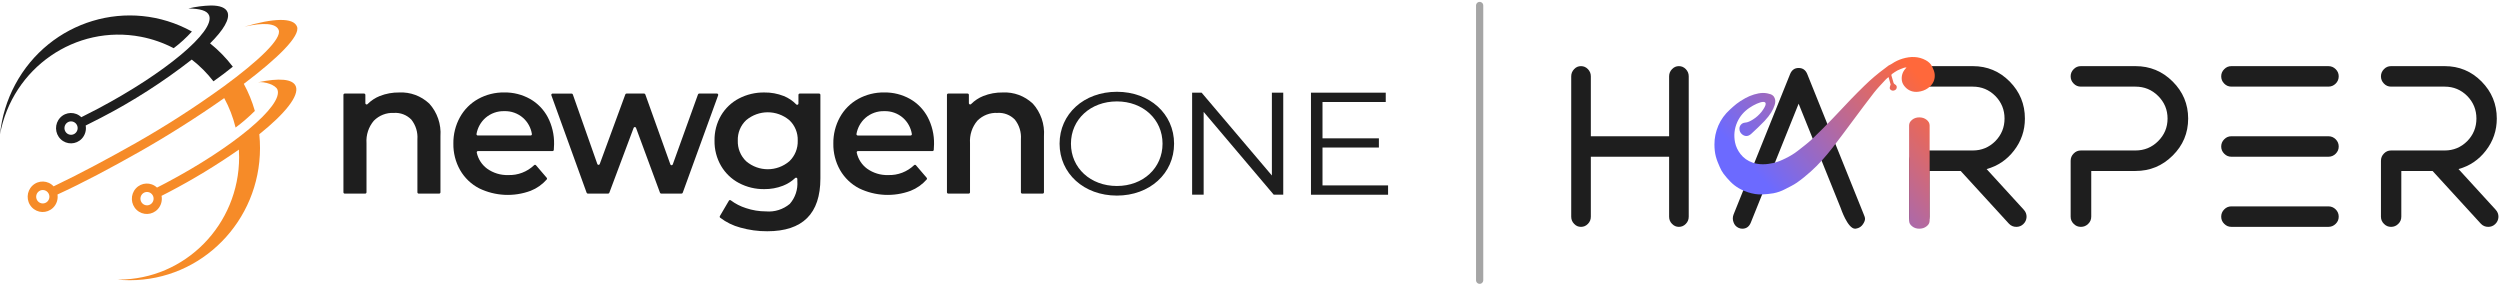 <?xml version="1.0" encoding="utf-8"?>
<svg width="455" height="52" viewBox="0 0 455 52" fill="none" xmlns="http://www.w3.org/2000/svg">
<path fill-rule="evenodd" clip-rule="evenodd" d="M192.843 26.151C192.843 20.738 197.266 16.705 203.276 16.705C209.231 16.705 213.682 20.713 213.682 26.151C213.682 31.589 209.231 35.597 203.276 35.597C197.266 35.597 192.843 31.565 192.843 26.151M211.583 26.152C211.583 21.724 208.04 18.457 203.276 18.457C198.483 18.457 194.913 21.721 194.913 26.152C194.913 30.584 198.483 33.849 203.276 33.849C208.04 33.849 211.583 30.585 211.583 26.152V26.152Z" fill="#1E1E1E"/>
<path fill-rule="evenodd" clip-rule="evenodd" d="M233.551 16.87V35.435H231.822L219.064 20.365V35.435H216.966V16.87H218.697L231.483 31.94V16.87L233.551 16.87Z" fill="#1E1E1E"/>
<path fill-rule="evenodd" clip-rule="evenodd" d="M252.629 33.743V35.446H238.596V16.867H252.206V18.57H240.696V25.177H250.959V26.849H240.696V33.748L252.629 33.743Z" fill="#1E1E1E"/>
<path fill-rule="evenodd" clip-rule="evenodd" d="M78.116 18.837C79.58 20.45 80.322 22.608 80.163 24.797V34.998C80.163 35.129 80.058 35.236 79.928 35.236H76.202C76.073 35.236 75.968 35.129 75.968 34.998V25.358C76.063 24.059 75.666 22.773 74.859 21.761C74.027 20.915 72.878 20.474 71.703 20.55C70.342 20.477 69.013 20.991 68.044 21.965C67.085 23.09 66.603 24.555 66.703 26.039V34.998C66.703 35.129 66.598 35.236 66.468 35.236H62.74C62.611 35.236 62.505 35.129 62.505 34.998V17.268C62.505 17.136 62.611 17.029 62.74 17.029H66.262C66.391 17.029 66.496 17.136 66.496 17.268V18.772C66.493 18.902 66.595 19.011 66.724 19.014C66.789 19.016 66.852 18.99 66.897 18.942C67.532 18.308 68.286 17.81 69.114 17.477C70.248 17.031 71.456 16.811 72.672 16.83C74.677 16.734 76.636 17.458 78.111 18.842" fill="#1E1E1E"/>
<path fill-rule="evenodd" clip-rule="evenodd" d="M88.372 21.439C87.505 22.197 86.924 23.235 86.725 24.379C86.702 24.508 86.786 24.632 86.914 24.656C86.928 24.659 86.943 24.66 86.958 24.66H96.572C96.701 24.66 96.807 24.555 96.808 24.423C96.808 24.409 96.807 24.395 96.805 24.382C96.621 23.248 96.055 22.214 95.203 21.456C94.254 20.625 93.032 20.187 91.779 20.228C90.535 20.193 89.322 20.624 88.372 21.439M100.56 27.491H87.001C86.87 27.491 86.765 27.599 86.765 27.732C86.765 27.752 86.768 27.771 86.773 27.791C87.028 28.954 87.692 29.983 88.641 30.686C89.772 31.498 91.133 31.911 92.518 31.861C94.256 31.918 95.945 31.27 97.213 30.061C97.307 29.97 97.456 29.975 97.545 30.07C97.546 30.072 97.547 30.073 97.548 30.074L99.5 32.353C99.577 32.443 99.577 32.577 99.5 32.667C98.701 33.578 97.7 34.283 96.579 34.724C93.525 35.859 90.15 35.7 87.214 34.281C85.765 33.535 84.559 32.38 83.739 30.957C82.909 29.49 82.485 27.823 82.513 26.132C82.489 24.456 82.9 22.804 83.706 21.342C84.48 19.942 85.625 18.79 87.012 18.018C88.473 17.21 90.115 16.799 91.778 16.826C93.414 16.797 95.028 17.203 96.462 18.003C97.824 18.772 98.942 19.919 99.685 21.31C100.479 22.824 100.877 24.52 100.842 26.235C100.842 26.491 100.826 26.838 100.793 27.278C100.784 27.402 100.681 27.498 100.558 27.497" fill="#1E1E1E"/>
<path fill-rule="evenodd" clip-rule="evenodd" d="M130.702 17.35L124.258 35.078C124.224 35.172 124.136 35.234 124.038 35.233H120.34C120.242 35.233 120.154 35.172 120.119 35.08L115.759 23.279C115.713 23.155 115.578 23.093 115.457 23.14C115.393 23.164 115.343 23.215 115.32 23.279L110.899 35.081C110.864 35.175 110.774 35.236 110.675 35.233H106.985C106.887 35.233 106.799 35.172 106.764 35.078L100.352 17.35C100.307 17.226 100.37 17.09 100.492 17.044C100.518 17.035 100.545 17.03 100.573 17.03H104.032C104.131 17.03 104.219 17.093 104.254 17.187L108.714 29.848C108.759 29.971 108.894 30.035 109.015 29.99C109.08 29.966 109.132 29.914 109.155 29.848L113.809 17.18C113.844 17.088 113.931 17.027 114.028 17.028H117.226C117.325 17.027 117.413 17.09 117.446 17.185L122.005 29.914C122.05 30.038 122.185 30.102 122.307 30.056C122.372 30.032 122.423 29.98 122.447 29.914L127.036 17.18C127.07 17.086 127.158 17.024 127.256 17.025H130.482C130.612 17.025 130.717 17.132 130.716 17.264C130.716 17.292 130.711 17.319 130.702 17.345" fill="#1E1E1E"/>
<path fill-rule="evenodd" clip-rule="evenodd" d="M143.66 29.352C144.681 28.38 145.238 27.006 145.188 25.585C145.236 24.179 144.678 22.822 143.66 21.869C141.379 19.959 138.085 19.959 135.804 21.869C134.786 22.822 134.229 24.18 134.278 25.585C134.227 27.006 134.783 28.38 135.804 29.352C138.077 31.285 141.387 31.285 143.66 29.352V29.352ZM149.077 17.028C149.207 17.028 149.312 17.135 149.312 17.267V32.472C149.312 38.883 146.089 42.088 139.645 42.088C137.988 42.098 136.339 41.873 134.743 41.422C133.418 41.071 132.173 40.461 131.077 39.627C130.984 39.553 130.96 39.42 131.022 39.317L132.659 36.526C132.724 36.413 132.867 36.376 132.978 36.443C132.987 36.448 132.996 36.454 133.004 36.461C133.84 37.087 134.775 37.566 135.768 37.878C136.943 38.272 138.172 38.473 139.41 38.474C140.973 38.611 142.527 38.122 143.74 37.111C144.739 35.974 145.236 34.472 145.116 32.952V32.573C145.116 32.442 145.011 32.336 144.882 32.337C144.823 32.337 144.765 32.361 144.722 32.402C144.075 33.009 143.32 33.485 142.497 33.806C141.415 34.225 140.264 34.433 139.106 34.42C137.501 34.444 135.916 34.063 134.491 33.312C133.142 32.599 132.014 31.518 131.235 30.192C130.427 28.8 130.014 27.208 130.043 25.593C130.012 23.981 130.425 22.393 131.235 21.007C132.016 19.69 133.144 18.622 134.491 17.922C135.919 17.182 137.503 16.807 139.106 16.831C140.317 16.814 141.519 17.034 142.648 17.478C143.499 17.819 144.271 18.337 144.913 18.999C145.003 19.094 145.152 19.097 145.245 19.006C145.293 18.959 145.319 18.895 145.318 18.828V17.267C145.318 17.135 145.423 17.028 145.552 17.028H149.074" fill="#1E1E1E"/>
<path fill-rule="evenodd" clip-rule="evenodd" d="M157.524 21.44C156.657 22.197 156.076 23.236 155.878 24.38C155.854 24.509 155.939 24.633 156.067 24.657C156.081 24.66 156.096 24.661 156.111 24.661H165.724C165.854 24.662 165.96 24.555 165.961 24.424C165.961 24.41 165.96 24.397 165.957 24.383C165.773 23.249 165.207 22.215 164.356 21.457C163.407 20.626 162.184 20.188 160.932 20.229C159.688 20.194 158.475 20.625 157.524 21.44M169.712 27.491H156.153C156.022 27.492 155.917 27.601 155.919 27.733C155.919 27.753 155.921 27.772 155.926 27.791C156.182 28.954 156.846 29.983 157.794 30.686C158.925 31.498 160.287 31.911 161.671 31.861C163.41 31.918 165.099 31.27 166.367 30.061C166.461 29.97 166.609 29.975 166.698 30.07C166.7 30.072 166.701 30.073 166.702 30.074L168.654 32.353C168.731 32.443 168.731 32.577 168.654 32.667C167.855 33.578 166.853 34.283 165.733 34.724C162.679 35.859 159.304 35.7 156.367 34.281C154.919 33.535 153.713 32.38 152.893 30.957C152.063 29.49 151.639 27.823 151.667 26.132C151.642 24.456 152.054 22.804 152.859 21.342C153.633 19.942 154.779 18.79 156.166 18.018C157.627 17.21 159.268 16.799 160.932 16.826C162.567 16.797 164.182 17.203 165.615 18.003C166.977 18.771 168.094 19.919 168.837 21.31C169.632 22.824 170.031 24.52 169.995 26.235C169.995 26.491 169.979 26.838 169.945 27.278C169.936 27.402 169.834 27.498 169.712 27.497" fill="#1E1E1E"/>
<path fill-rule="evenodd" clip-rule="evenodd" d="M187.954 18.835C189.418 20.449 190.16 22.607 190.001 24.796V34.996C190.001 35.128 189.896 35.234 189.766 35.234H186.04C185.911 35.234 185.806 35.128 185.806 34.996V25.356C185.901 24.058 185.505 22.771 184.697 21.759C183.866 20.914 182.717 20.473 181.543 20.548C180.181 20.476 178.853 20.99 177.884 21.964C176.925 23.088 176.443 24.553 176.542 26.038V34.996C176.542 35.128 176.437 35.234 176.308 35.234H172.58C172.45 35.234 172.345 35.128 172.345 34.996V17.266C172.345 17.135 172.45 17.028 172.58 17.028H176.101C176.231 17.028 176.336 17.135 176.336 17.266V18.77C176.334 18.902 176.438 19.01 176.567 19.012C176.632 19.013 176.694 18.987 176.739 18.941C177.373 18.306 178.126 17.808 178.954 17.476C180.088 17.029 181.296 16.81 182.512 16.829C184.517 16.732 186.476 17.457 187.95 18.84" fill="#1E1E1E"/>
<path fill-rule="evenodd" clip-rule="evenodd" d="M27.938 36.367C27.823 37.029 27.201 37.471 26.549 37.354C25.897 37.237 25.462 36.605 25.577 35.943C25.692 35.28 26.315 34.839 26.967 34.956C27.323 35.02 27.633 35.244 27.808 35.567C27.939 35.811 27.985 36.093 27.938 36.367V36.367ZM53.843 15.728C53.326 14.341 50.781 14.164 46.959 14.978C48.2 14.796 50.182 15.47 50.499 16.317C51.576 19.212 42.46 26.827 30.148 33.326C29.625 33.604 29.1 33.871 28.575 34.139C27.468 33.102 25.743 33.172 24.722 34.296C23.701 35.42 23.771 37.172 24.877 38.209C25.984 39.246 27.709 39.176 28.73 38.052C29.32 37.403 29.569 36.507 29.402 35.641C29.865 35.407 30.324 35.174 30.79 34.929C35.174 32.635 39.411 30.063 43.476 27.229C43.505 27.68 43.52 28.138 43.52 28.591C43.52 40.903 33.693 50.884 21.571 50.884C21.57 50.884 21.57 50.884 21.569 50.884H21.308C22.06 50.957 22.817 51 23.6 51C36.687 51.014 47.308 40.251 47.322 26.959C47.323 26.115 47.28 25.271 47.194 24.431C51.871 20.684 54.483 17.448 53.843 15.717" fill="#F68B28"/>
<path fill-rule="evenodd" clip-rule="evenodd" d="M8.964 36.068C8.821 36.727 8.178 37.144 7.529 36.999C6.88 36.854 6.469 36.202 6.612 35.542C6.755 34.883 7.397 34.465 8.046 34.611C8.379 34.685 8.666 34.899 8.834 35.201C8.982 35.463 9.028 35.772 8.964 36.068V36.068ZM54.054 4.84C53.407 3.157 49.776 3.288 44.496 4.855C47.943 4.075 50.244 4.215 50.72 5.462C51.341 7.074 46.917 11.184 40.775 15.689C40.567 15.841 40.362 15.987 40.149 16.137V16.137C35.19 19.706 30.047 23.003 24.742 26.015C20.013 28.686 14.814 31.497 9.757 33.916C8.725 32.799 6.998 32.743 5.898 33.79C4.798 34.838 4.743 36.592 5.774 37.709C6.805 38.826 8.533 38.883 9.633 37.835C10.289 37.211 10.6 36.298 10.464 35.396C15.089 33.277 20.1 30.61 25.401 27.611C30.542 24.7 36.022 21.227 40.808 17.854C41.724 19.539 42.419 21.338 42.876 23.207V23.217C44.115 22.293 45.287 21.281 46.384 20.187C45.897 18.473 45.222 16.82 44.371 15.26C50.506 10.636 54.71 6.545 54.056 4.838" fill="#F68B28"/>
<path fill-rule="evenodd" clip-rule="evenodd" d="M14.113 23.541C13.988 24.204 13.358 24.638 12.706 24.512C12.054 24.385 11.627 23.745 11.751 23.083C11.876 22.42 12.506 21.986 13.158 22.113C13.508 22.181 13.811 22.404 13.984 22.721C14.119 22.971 14.165 23.261 14.113 23.541M42.366 12.13C41.165 10.551 39.777 9.128 38.233 7.894C40.666 5.477 41.875 3.466 41.419 2.24C41.095 1.398 40.035 1 38.4 1C37.01 1.035 35.627 1.217 34.273 1.543C36.37 1.576 37.726 1.911 38.068 2.829C39.145 5.724 30.029 13.338 17.717 19.838C16.748 20.349 15.772 20.845 14.798 21.332C13.712 20.278 11.99 20.317 10.952 21.42C9.914 22.523 9.953 24.271 11.039 25.326C12.124 26.38 13.846 26.341 14.884 25.238C15.484 24.601 15.748 23.712 15.596 22.844C16.508 22.398 17.43 21.93 18.361 21.441C24.183 18.433 29.72 14.885 34.899 10.842C36.368 11.983 37.691 13.306 38.835 14.782L38.85 14.799C40.371 13.721 41.119 13.147 42.371 12.139L42.363 12.127" fill="#1E1E1E"/>
<path fill-rule="evenodd" clip-rule="evenodd" d="M34.928 5.737C23.414 -0.616 9.009 3.714 2.754 15.409C1.256 18.209 0.32 21.283 0 24.453C2.258 12.352 13.747 4.401 25.662 6.694C27.732 7.093 29.735 7.792 31.61 8.77C32.808 7.868 33.919 6.853 34.928 5.737" fill="#1E1E1E"/>
<path opacity="0.4" d="M269.295 1L269.295 51" stroke="#1E1E1E" stroke-width="1.316" stroke-linecap="round"/>
<path d="M289.006 40.739C288.655 41.106 288.232 41.289 287.738 41.289C287.243 41.289 286.827 41.106 286.489 40.739C286.138 40.385 285.962 39.95 285.962 39.434V13.892C285.962 13.389 286.138 12.954 286.489 12.587C286.827 12.22 287.243 12.036 287.738 12.036C288.232 12.036 288.655 12.22 289.006 12.587C289.357 12.954 289.533 13.389 289.533 13.892V24.797H303.778V13.892C303.778 13.389 303.954 12.954 304.305 12.587C304.656 12.22 305.072 12.036 305.554 12.036C306.048 12.036 306.471 12.22 306.822 12.587C307.173 12.954 307.349 13.389 307.349 13.892V39.434C307.349 39.95 307.173 40.385 306.822 40.739C306.471 41.106 306.048 41.289 305.554 41.289C305.072 41.289 304.656 41.106 304.305 40.739C303.954 40.385 303.778 39.95 303.778 39.434V28.528H289.533V39.434C289.533 39.95 289.357 40.385 289.006 40.739Z" fill="#1E1E1E"/>
<path d="M388.658 15.767H378.722C378.203 15.767 377.766 15.584 377.411 15.216C377.042 14.85 376.858 14.408 376.858 13.892C376.858 13.389 377.042 12.954 377.411 12.587C377.766 12.22 378.203 12.036 378.722 12.036H388.658C391.294 12.036 393.547 12.967 395.418 14.829C397.303 16.705 398.245 18.954 398.245 21.577C398.245 24.213 397.303 26.462 395.418 28.324C393.547 30.186 391.294 31.117 388.658 31.117H380.607V39.434C380.607 39.95 380.423 40.385 380.054 40.739C379.685 41.106 379.241 41.289 378.722 41.289C378.203 41.289 377.766 41.106 377.411 40.739C377.042 40.385 376.858 39.95 376.858 39.434V29.262C376.858 28.745 377.042 28.304 377.411 27.937C377.766 27.57 378.203 27.386 378.722 27.386H388.658C390.269 27.386 391.642 26.823 392.775 25.695C393.923 24.553 394.496 23.18 394.496 21.577C394.496 19.973 393.923 18.6 392.775 17.459C391.642 16.331 390.269 15.767 388.658 15.767Z" fill="#1E1E1E"/>
<path d="M425.093 38.109C425.462 38.476 425.646 38.918 425.646 39.434C425.646 39.95 425.462 40.385 425.093 40.739C424.724 41.106 424.28 41.289 423.762 41.289H406.123C405.604 41.289 405.167 41.106 404.812 40.739C404.443 40.385 404.259 39.95 404.259 39.434C404.259 38.918 404.443 38.476 404.812 38.109C405.167 37.742 405.604 37.559 406.123 37.559H423.762C424.28 37.559 424.724 37.742 425.093 38.109ZM406.123 12.036H423.762C424.28 12.036 424.724 12.22 425.093 12.587C425.462 12.954 425.646 13.389 425.646 13.892C425.646 14.408 425.462 14.85 425.093 15.216C424.724 15.584 424.28 15.767 423.762 15.767H406.123C405.604 15.767 405.167 15.584 404.812 15.216C404.443 14.85 404.259 14.408 404.259 13.892C404.259 13.389 404.443 12.954 404.812 12.587C405.167 12.22 405.604 12.036 406.123 12.036ZM406.123 24.797H423.762C424.28 24.797 424.724 24.981 425.093 25.348C425.462 25.715 425.646 26.157 425.646 26.673C425.646 27.176 425.462 27.611 425.093 27.978C424.724 28.345 424.28 28.528 423.762 28.528H406.123C405.604 28.528 405.167 28.345 404.812 27.978C404.443 27.611 404.259 27.176 404.259 26.673C404.259 26.157 404.443 25.715 404.812 25.348C405.167 24.981 405.604 24.797 406.123 24.797Z" fill="#1E1E1E"/>
<path d="M436.492 40.739C436.128 41.106 435.689 41.289 435.176 41.289C434.663 41.289 434.231 41.106 433.88 40.739C433.515 40.385 433.333 39.95 433.333 39.434V29.262C433.333 28.745 433.515 28.304 433.88 27.937C434.231 27.57 434.663 27.386 435.176 27.386H444.938C446.531 27.386 447.894 26.823 449.029 25.695C450.149 24.553 450.709 23.18 450.709 21.577C450.709 19.973 450.149 18.6 449.029 17.459C447.894 16.331 446.531 15.767 444.938 15.767H435.176C434.663 15.767 434.231 15.584 433.88 15.216C433.515 14.85 433.333 14.408 433.333 13.892C433.333 13.389 433.515 12.954 433.88 12.587C434.231 12.22 434.663 12.036 435.176 12.036H444.938C447.557 12.036 449.791 12.967 451.641 14.829C453.491 16.705 454.416 18.954 454.416 21.577C454.416 23.751 453.754 25.695 452.431 27.407C451.135 29.092 449.474 30.213 447.449 30.77L454.213 38.17C454.564 38.551 454.733 38.992 454.719 39.495C454.692 40.012 454.49 40.447 454.112 40.8C453.761 41.126 453.342 41.289 452.856 41.289C452.316 41.289 451.864 41.092 451.499 40.698L442.73 31.117H437.039V39.434C437.039 39.95 436.857 40.385 436.492 40.739Z" fill="#1E1E1E"/>
<path d="M350.608 40.739C350.244 41.106 349.805 41.289 349.292 41.289C348.779 41.289 348.347 41.106 347.996 40.739C347.631 40.385 347.449 39.95 347.449 39.434V29.262C347.449 28.745 347.631 28.304 347.996 27.937C348.347 27.57 348.779 27.386 349.292 27.386H359.054C360.647 27.386 362.01 26.823 363.145 25.695C364.265 24.553 364.826 23.18 364.826 21.577C364.826 19.973 364.265 18.6 363.145 17.459C362.01 16.331 360.647 15.767 359.054 15.767H349.292C348.779 15.767 348.347 15.584 347.996 15.216C347.631 14.85 347.449 14.408 347.449 13.892C347.449 13.389 347.631 12.954 347.996 12.587C348.347 12.22 348.779 12.036 349.292 12.036H359.054C361.673 12.036 363.907 12.967 365.757 14.829C367.607 16.705 368.532 18.954 368.532 21.577C368.532 23.751 367.87 25.695 366.547 27.407C365.251 29.092 363.59 30.213 361.565 30.77L368.329 38.17C368.68 38.551 368.849 38.992 368.836 39.495C368.809 40.012 368.606 40.447 368.228 40.8C367.877 41.126 367.458 41.289 366.972 41.289C366.432 41.289 365.98 41.092 365.615 40.698L356.846 31.117H351.155V39.434C351.155 39.95 350.973 40.385 350.608 40.739Z" fill="#1E1E1E"/>
<path d="M339.07 40.789C339.612 39.953 339.452 39.627 339.202 39.015L328.926 13.493C328.626 12.746 328.101 12.372 327.35 12.372C326.613 12.372 326.094 12.746 325.794 13.493L315.518 39.015C315.33 39.491 315.324 39.967 315.499 40.442C315.662 40.918 315.962 41.258 316.399 41.462C316.624 41.57 316.856 41.625 317.093 41.625C317.831 41.625 318.349 41.251 318.65 40.504L327.35 18.875L335.02 37.894C335.02 37.894 336.264 41.625 337.627 41.625C337.627 41.625 338.529 41.625 339.07 40.789Z" fill="#1E1E1E"/>
<path d="M350.641 41.184C350.273 41.476 349.831 41.622 349.313 41.622C348.796 41.622 348.36 41.476 348.006 41.184C347.638 40.903 347.454 40.557 347.454 40.146V22.839C347.454 22.439 347.638 22.093 348.006 21.801C348.36 21.509 348.796 21.363 349.313 21.363C349.831 21.363 350.273 21.509 350.641 21.801C351.009 22.093 351.193 22.439 351.193 22.839V40.146C351.193 40.557 351.009 40.903 350.641 41.184Z" fill="url(#paint0_linear_4143_19488)"/>
<path d="M320.815 16.918C319.845 16.935 318.615 17.334 317.655 17.862C316.244 18.639 315.675 19.196 314.861 19.932C313.931 20.774 313.215 21.748 312.739 22.856C312.26 23.97 312.023 25.12 312.028 26.309C312.032 27.066 312.103 27.812 312.296 28.532C312.467 29.166 312.727 29.782 312.993 30.386C313.179 30.814 313.398 31.239 313.68 31.615C314.066 32.132 314.5 32.623 314.957 33.088C315.832 33.978 316.91 34.605 318.152 35.002C318.997 35.273 319.868 35.436 320.778 35.383C321.43 35.345 322.088 35.297 322.731 35.18C323.484 35.042 324.212 34.786 324.89 34.426C325.614 34.042 326.374 33.702 327.036 33.24C327.917 32.625 328.751 31.942 329.545 31.231C331.029 29.904 332.326 28.422 333.527 26.879C334.833 25.2 336.08 23.485 337.355 21.787C338.591 20.139 339.803 18.475 341.077 16.851C341.74 16.006 342.511 15.23 343.241 14.429C343.368 14.29 343.534 14.181 343.719 14.028C343.858 14.522 343.982 14.947 344.092 15.374C344.106 15.432 344.038 15.507 344.024 15.576C343.987 15.754 343.904 15.945 343.94 16.108C343.994 16.348 344.329 16.525 344.553 16.502C344.884 16.467 345.127 16.286 345.189 16.029C345.266 15.712 345.149 15.501 344.849 15.336C344.754 15.284 344.661 15.184 344.631 15.086C344.494 14.658 344.389 14.219 344.253 13.79C344.201 13.626 344.256 13.524 344.396 13.432C344.699 13.232 344.985 13.001 345.309 12.836C345.7 12.637 346.119 12.487 346.533 12.332C346.659 12.286 346.806 12.295 346.99 12.274C346.902 12.376 346.853 12.434 346.801 12.492C346.232 13.124 346.036 13.85 346.134 14.627C346.193 15.103 346.437 15.515 346.771 15.869C347.374 16.509 348.17 16.8 349.094 16.702C349.73 16.635 350.349 16.425 350.885 16.042C351.819 15.376 352.219 14.495 352.112 13.468C352.065 13.012 351.854 12.569 351.662 12.142C351.431 11.629 351.005 11.243 350.497 10.964C349.181 10.241 347.752 10.234 346.283 10.67C345.579 10.879 344.923 11.192 344.32 11.602C344.149 11.719 343.953 11.802 343.733 11.918L343.08 12.416C341.744 13.396 340.491 14.459 339.322 15.604C338.494 16.415 337.672 17.229 336.871 18.062C335.755 19.221 334.674 20.41 333.552 21.565C332.325 22.828 331.1 24.096 329.813 25.306C328.992 26.078 328.069 26.759 327.176 27.464C326.504 27.995 325.759 28.429 324.98 28.814C324.257 29.172 323.521 29.494 322.731 29.671C321.469 29.953 320.205 30.019 318.994 29.602C318.089 29.291 317.338 28.773 316.778 28.045C316.287 27.408 315.935 26.704 315.78 25.925C315.529 24.666 315.64 23.423 316.19 22.201C316.665 21.146 317.415 20.287 318.409 19.613C320.047 18.502 322.66 17.629 320.594 20.363C320.148 20.9 319.637 21.384 319.023 21.756C318.577 22.027 318.127 22.288 317.564 22.327C317.021 22.364 316.577 22.847 316.575 23.402C316.573 23.813 316.721 24.159 317.024 24.419C317.511 24.837 318.122 24.922 318.738 24.345C319.55 23.584 320.38 22.835 321.137 22.03C322.182 20.919 322.721 19.965 322.982 19.135C323.104 18.752 323.173 18.298 322.994 17.862C322.897 17.625 322.765 17.485 322.737 17.456C322.468 17.179 322.125 17.098 321.754 17.014C321.693 17 321.279 16.909 320.864 16.918H320.815Z" fill="url(#paint1_linear_4143_19488)"/>
<defs>
<linearGradient id="paint0_linear_4143_19488" x1="358.813" y1="16.513" x2="315.408" y2="55.003" gradientUnits="userSpaceOnUse">
<stop offset="0.093" stop-color="#FF683B"/>
<stop offset="0.676" stop-color="#6C6AFF"/>
</linearGradient>
<linearGradient id="paint1_linear_4143_19488" x1="358.813" y1="16.513" x2="315.408" y2="55.003" gradientUnits="userSpaceOnUse">
<stop offset="0.093" stop-color="#FF683B"/>
<stop offset="0.676" stop-color="#6C6AFF"/>
</linearGradient>
</defs>
</svg>
